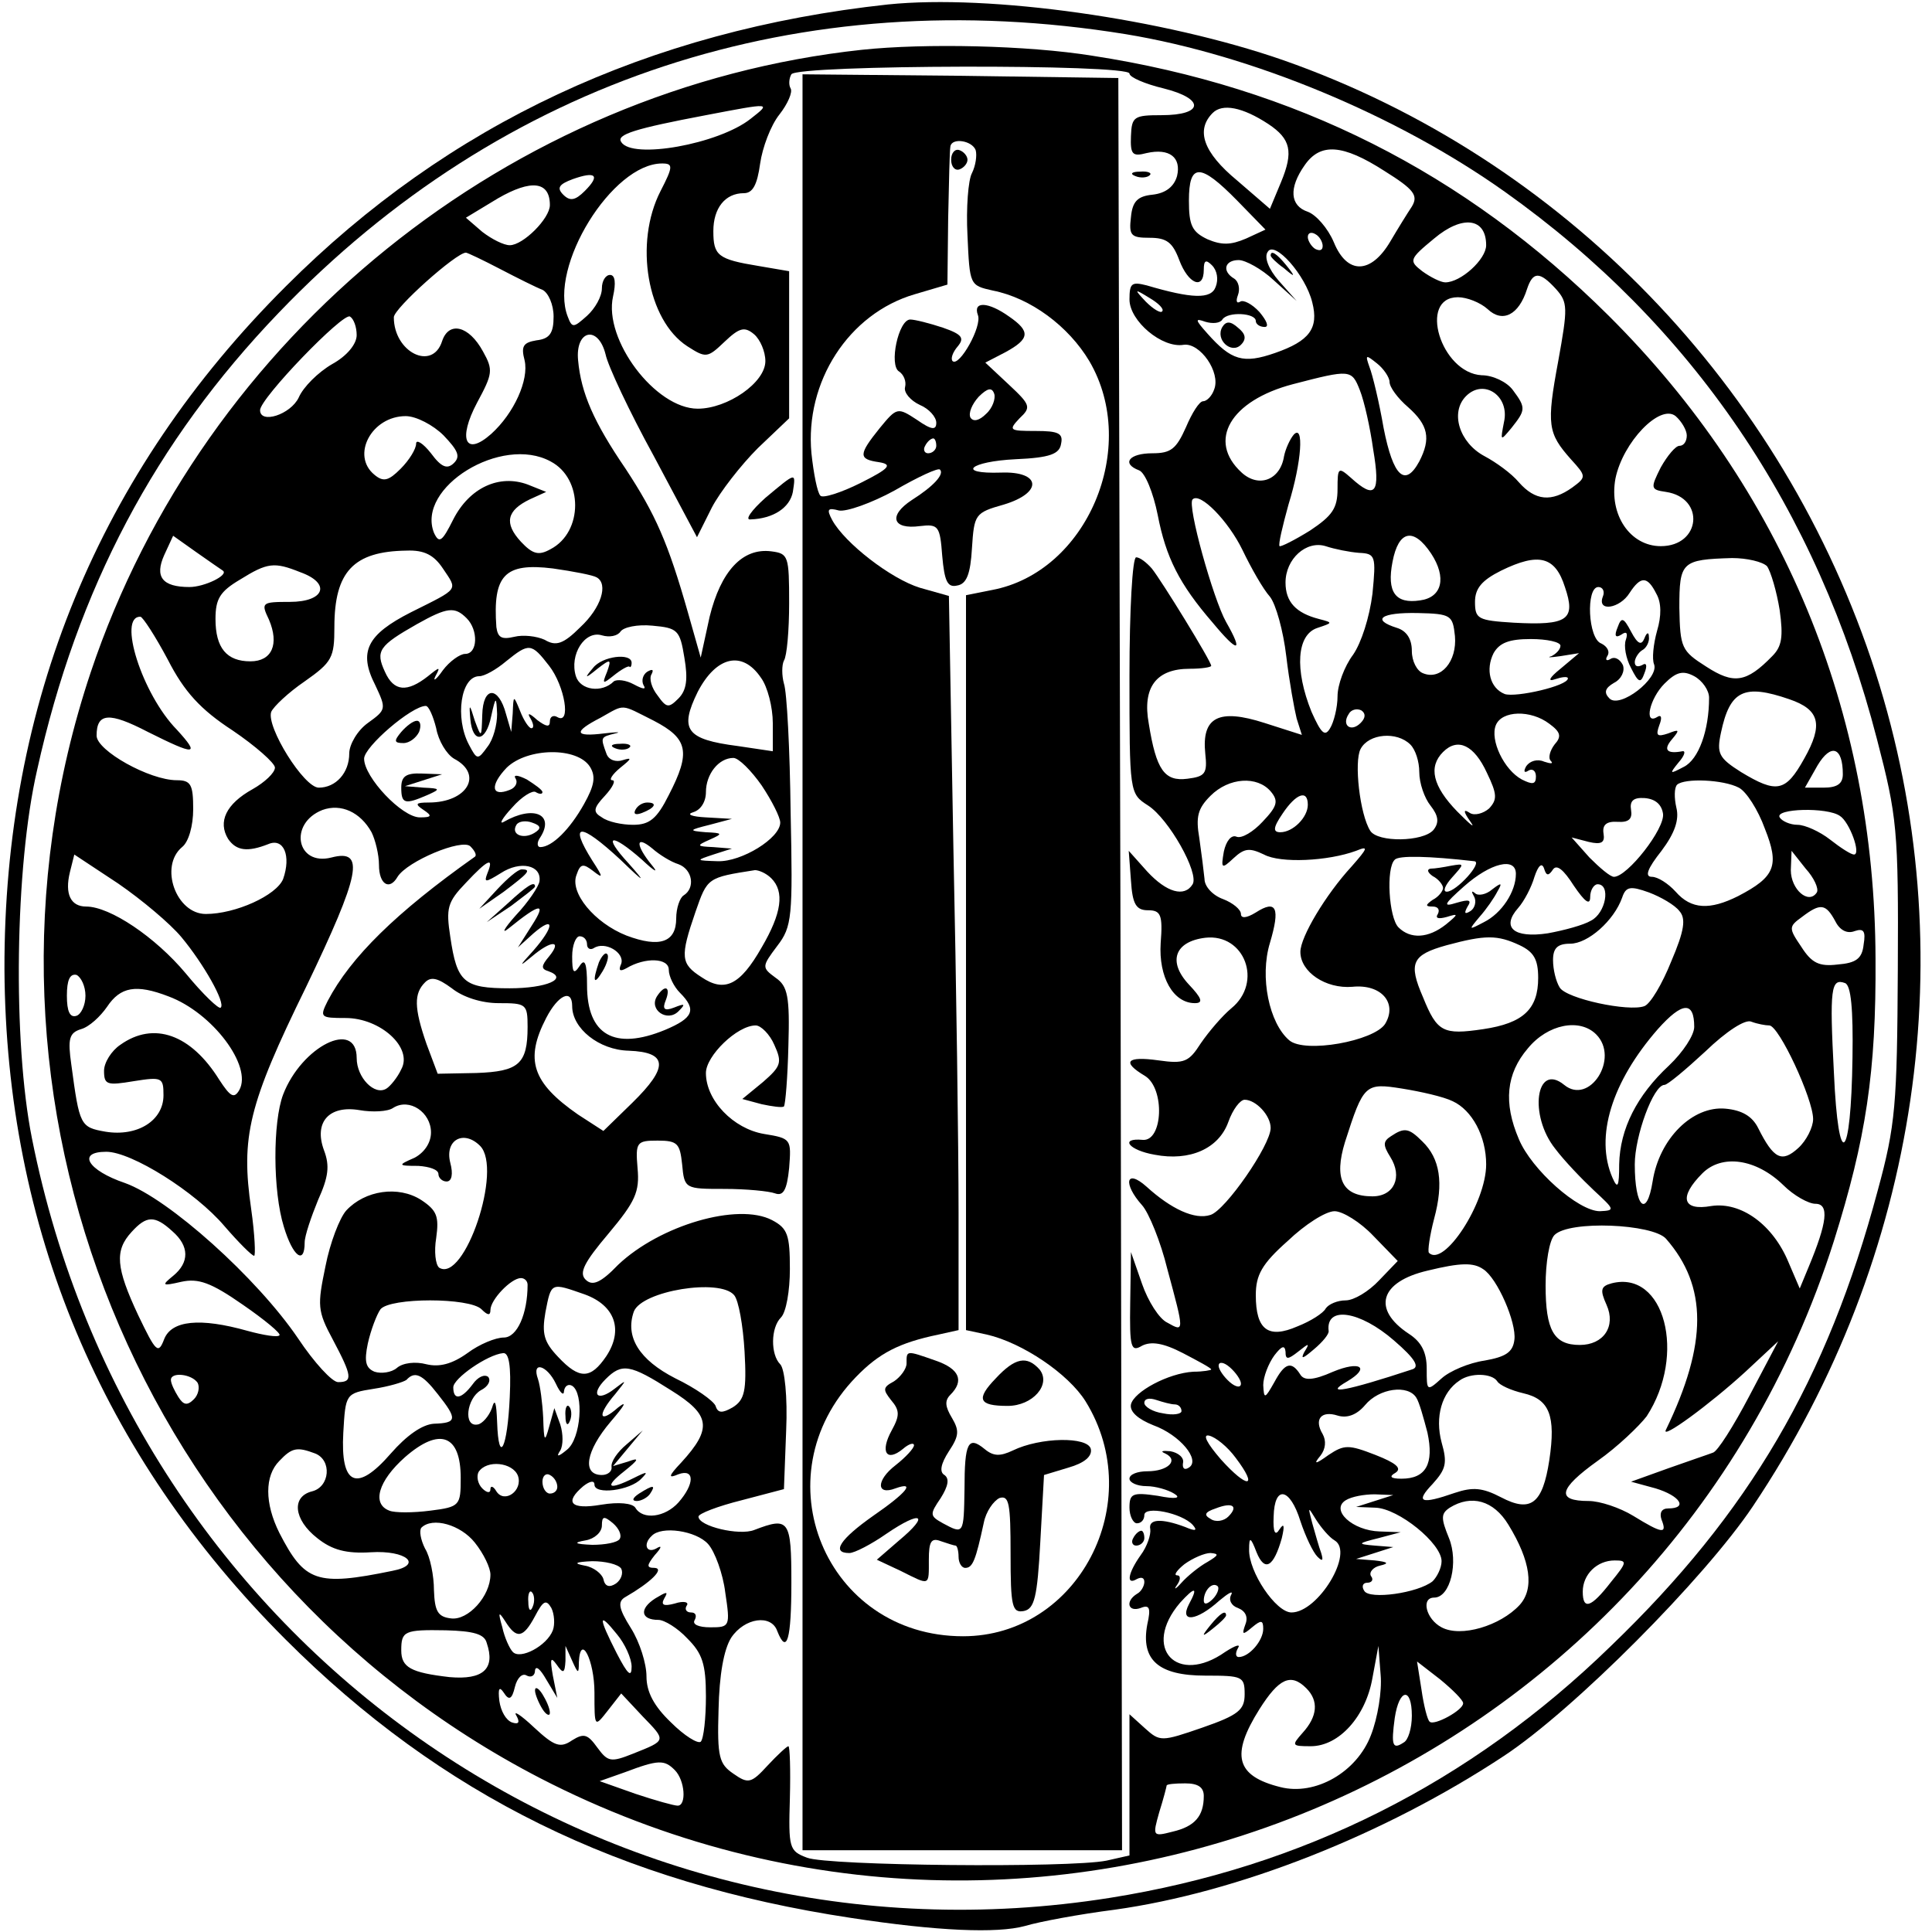 <?xml version="1.0" standalone="no"?>
<!DOCTYPE svg PUBLIC "-//W3C//DTD SVG 20010904//EN"
 "http://www.w3.org/TR/2001/REC-SVG-20010904/DTD/svg10.dtd">
<svg version="1.0" xmlns="http://www.w3.org/2000/svg"
 width="260pt" height="260pt" viewBox="0 0 260 260"
 preserveAspectRatio="xMidYMid meet">
<g transform="translate(0,260) scale(0.1,-0.1)"
fill="#000000" stroke="none">
<path d="M1195 2594 c-323 -35 -592 -161 -810 -379 -252 -251 -380 -563 -379
-920 2 -347 130 -653 378 -901 210 -210 450 -328 761 -375 117 -18 197 -21
234 -11 20 6 74 16 121 22 165 23 362 100 524 207 94 62 270 239 335 336 225
336 285 748 165 1122 -124 385 -421 692 -797 824 -161 56 -395 89 -532 75z
m320 -40 c170 -28 365 -109 510 -212 252 -179 421 -427 501 -737 27 -104 29
-121 28 -310 -1 -182 -3 -209 -27 -297 -68 -255 -173 -434 -359 -613 -190
-185 -416 -298 -674 -339 -680 -108 -1315 339 -1451 1022 -26 130 -23 366 7
496 54 244 159 442 325 615 301 314 702 446 1140 375z"/>
<path d="M1160 2533 c-473 -51 -886 -384 -1038 -838 -192 -575 66 -1209 605
-1488 678 -350 1510 -5 1741 723 43 137 57 227 56 380 -1 333 -125 632 -359
865 -194 193 -422 308 -695 350 -87 14 -225 17 -310 8z m360 -32 c0 -5 21 -14
46 -20 56 -14 54 -36 -3 -36 -37 0 -40 -2 -41 -28 -1 -25 2 -28 21 -23 31 7
47 -6 41 -31 -4 -14 -15 -23 -33 -25 -20 -2 -27 -9 -29 -30 -3 -25 0 -28 25
-28 23 0 31 -6 40 -30 12 -32 33 -41 33 -13 0 13 3 14 11 6 7 -7 9 -19 5 -29
-6 -17 -32 -16 -93 2 -20 5 -23 3 -23 -19 0 -29 44 -66 73 -61 22 3 50 -37 41
-60 -3 -9 -10 -16 -15 -16 -5 0 -15 -16 -23 -35 -13 -29 -20 -35 -45 -35 -32
0 -42 -14 -18 -23 8 -3 19 -30 25 -60 11 -57 29 -93 74 -145 34 -41 42 -41 18
1 -17 30 -53 158 -45 165 10 10 48 -29 67 -68 12 -25 28 -53 37 -63 8 -10 18
-46 22 -80 4 -34 11 -72 14 -84 l7 -22 -50 16 c-62 20 -85 8 -80 -41 3 -27 0
-31 -24 -34 -31 -4 -42 12 -52 74 -9 49 10 74 55 74 16 0 29 2 29 4 0 6 -67
115 -80 131 -7 8 -16 15 -21 15 -5 0 -9 -71 -9 -159 0 -158 0 -159 25 -175 28
-18 69 -91 60 -106 -11 -18 -35 -11 -61 17 l-25 28 3 -40 c2 -32 7 -40 23 -40
17 0 20 -6 17 -44 -3 -46 17 -81 46 -81 12 0 9 7 -8 25 -29 31 -19 58 22 63
53 6 78 -60 35 -95 -12 -10 -30 -31 -41 -47 -16 -25 -22 -28 -57 -23 -43 6
-50 -2 -18 -21 27 -17 24 -88 -3 -86 -32 3 -19 -14 16 -20 47 -9 86 8 99 44 6
17 16 30 22 30 15 0 35 -21 35 -38 0 -23 -61 -111 -81 -117 -21 -7 -53 8 -86
38 -28 25 -32 4 -6 -25 9 -10 25 -49 34 -86 23 -85 23 -85 0 -72 -11 5 -26 29
-34 52 l-15 43 -1 -68 c-1 -61 1 -67 16 -58 12 6 28 4 55 -10 21 -11 38 -20
38 -22 0 -1 -11 -3 -24 -3 -34 -2 -80 -27 -84 -44 -2 -10 10 -20 30 -28 36
-13 64 -47 48 -57 -6 -4 -9 -1 -8 6 2 7 -6 14 -17 16 -11 1 -14 0 -7 -3 19 -9
4 -24 -24 -24 -13 0 -24 -4 -24 -10 0 -5 10 -10 23 -10 12 0 29 -5 37 -10 10
-6 3 -8 -22 -3 -34 5 -38 3 -38 -16 0 -11 5 -21 10 -21 6 0 10 5 10 11 0 13
50 3 65 -13 7 -8 4 -9 -10 -3 -32 12 -50 11 -47 -3 1 -7 -4 -23 -13 -35 -17
-24 -20 -41 -5 -32 6 3 10 2 10 -4 0 -5 -4 -13 -10 -16 -16 -10 -12 -25 5 -19
12 5 14 0 9 -22 -9 -48 15 -69 78 -69 50 0 53 -1 53 -25 0 -21 -8 -28 -57 -45
-55 -19 -57 -19 -77 -1 l-21 19 0 -95 0 -95 -31 -7 c-50 -10 -375 -7 -403 4
-24 9 -25 13 -23 80 1 38 0 70 -2 70 -2 0 -15 -12 -28 -26 -22 -24 -26 -25
-46 -11 -19 13 -22 22 -20 86 1 47 7 81 17 97 18 27 54 32 62 9 13 -33 19 -11
19 65 0 85 -3 89 -50 71 -20 -8 -75 5 -75 18 0 4 26 14 58 22 l57 15 3 79 c2
45 -2 83 -8 89 -13 13 -13 49 1 63 7 7 12 36 12 65 0 46 -3 55 -24 66 -46 24
-151 -7 -207 -60 -24 -25 -35 -29 -44 -20 -9 9 -2 23 31 62 36 43 42 56 39 88
-3 35 -1 37 27 37 27 0 30 -4 33 -32 3 -33 4 -33 57 -33 29 0 60 -3 68 -6 11
-4 16 4 19 34 3 39 3 40 -34 46 -41 7 -78 45 -78 82 0 23 42 64 67 64 7 0 19
-12 25 -26 11 -24 9 -29 -15 -50 l-28 -23 26 -7 c14 -3 28 -5 30 -3 2 3 5 39
6 82 2 66 -1 80 -17 91 -19 14 -19 15 2 43 20 26 21 39 18 180 -1 84 -5 162
-9 173 -3 11 -3 25 0 31 4 6 7 41 7 77 0 64 -1 67 -24 70 -39 5 -68 -27 -83
-88 l-12 -55 -17 60 c-27 95 -44 133 -84 194 -43 63 -60 102 -64 146 -4 41 27
48 37 8 3 -15 32 -77 65 -137 l58 -109 20 40 c11 21 39 57 62 80 l42 40 0 99
0 99 -41 7 c-55 9 -61 14 -61 47 0 31 16 51 41 51 12 0 18 11 22 40 3 21 14
51 26 66 11 14 18 30 15 35 -3 5 -2 14 1 19 8 13 455 14 455 1z m-510 -61
c-43 -34 -160 -55 -174 -31 -7 10 19 18 114 36 89 17 88 17 60 -5z m697 -7
c30 -20 34 -37 17 -78 l-15 -36 -44 38 c-46 38 -56 68 -33 91 13 13 40 8 75
-15z m156 -63 c40 -25 46 -33 37 -48 -6 -9 -19 -30 -29 -47 -26 -44 -58 -45
-76 -1 -8 19 -24 37 -35 41 -24 8 -26 32 -4 63 21 30 51 28 107 -8z m-974 -27
c-36 -70 -18 -174 36 -209 25 -16 27 -16 50 6 20 19 27 21 40 10 8 -7 15 -23
15 -36 0 -29 -51 -64 -91 -64 -57 0 -127 93 -114 151 4 18 3 29 -4 29 -6 0
-11 -8 -11 -18 0 -11 -9 -27 -20 -37 -18 -16 -20 -17 -26 -1 -26 67 60 206
127 206 15 0 15 -4 -2 -37z m-102 0 c-13 -13 -20 -14 -29 -5 -9 9 -6 14 13 21
31 11 37 5 16 -16z m878 -13 l38 -39 -26 -12 c-21 -9 -33 -9 -52 -1 -21 10
-25 19 -25 52 0 51 15 51 65 0z m-925 -6 c0 -18 -36 -54 -54 -54 -8 0 -24 8
-37 18 l-22 19 43 26 c45 26 70 23 70 -9z m1260 -54 c0 -19 -34 -50 -55 -50
-6 0 -20 7 -31 15 -18 14 -18 16 16 44 38 32 70 28 70 -9z m-220 -1 c0 -6 -4
-7 -10 -4 -5 3 -10 11 -10 16 0 6 5 7 10 4 6 -3 10 -11 10 -16z m-14 -76 c9
-35 -4 -52 -50 -68 -43 -15 -59 -10 -91 26 -17 19 -17 21 -3 16 10 -3 20 -2
23 3 7 11 45 9 45 -2 0 -4 5 -8 12 -8 6 0 3 8 -7 20 -10 11 -22 17 -26 14 -5
-3 -6 1 -3 9 3 8 1 18 -5 22 -17 10 -13 25 6 25 9 0 31 -12 47 -27 l31 -28
-24 27 c-14 16 -20 32 -15 39 9 16 51 -31 60 -68z m-1093 45 c23 -12 49 -25
57 -28 8 -4 15 -20 15 -36 0 -22 -5 -30 -23 -32 -18 -3 -21 -8 -16 -27 6 -26
-14 -71 -45 -99 -35 -31 -45 -7 -19 42 21 39 22 44 8 69 -19 35 -46 41 -55 14
-13 -41 -65 -15 -65 32 0 12 84 87 97 87 2 0 23 -10 46 -22z m1421 -27 c16
-18 16 -25 3 -97 -16 -86 -14 -97 17 -132 21 -23 21 -24 2 -38 -28 -20 -50
-18 -72 7 -10 12 -31 27 -46 35 -34 18 -47 59 -25 81 24 24 59 0 51 -35 -5
-26 -5 -26 10 -8 19 24 20 27 2 51 -8 11 -27 20 -42 20 -55 3 -86 105 -32 105
12 0 30 -7 40 -16 20 -19 42 -8 53 27 8 24 17 24 39 0z m-530 -30 c-2 -3 -12
3 -22 13 -16 17 -16 18 5 5 12 -7 20 -15 17 -18z m-1084 -32 c0 -12 -13 -28
-33 -39 -19 -11 -39 -31 -45 -45 -11 -23 -52 -36 -52 -17 0 16 112 132 121
126 5 -3 9 -14 9 -25z m1390 -63 c0 -7 11 -22 25 -34 27 -24 31 -42 15 -73
-19 -35 -35 -21 -48 45 -6 35 -15 72 -19 82 -6 17 -5 17 10 5 9 -7 17 -19 17
-25z m-40 -11 c6 -15 14 -51 18 -80 10 -59 3 -68 -30 -38 -17 15 -18 14 -18
-15 0 -26 -7 -36 -37 -56 -21 -13 -39 -22 -41 -21 -2 2 4 27 12 56 18 58 21
109 7 94 -5 -6 -11 -19 -13 -29 -5 -32 -34 -43 -57 -22 -47 43 -15 97 69 119
77 20 79 20 90 -8z m440 -61 c0 -8 -4 -14 -10 -14 -5 0 -16 -13 -25 -29 -14
-28 -14 -30 7 -33 53 -8 47 -73 -7 -73 -41 0 -70 42 -61 91 10 49 60 101 81
84 8 -7 15 -19 15 -26z m-1673 0 c19 -20 23 -28 14 -37 -9 -9 -17 -6 -31 13
-11 14 -20 19 -20 13 0 -7 -9 -22 -21 -34 -16 -16 -23 -18 -35 -8 -32 26 -4
79 42 79 14 0 37 -12 51 -26z m144 -35 c44 -23 44 -95 0 -118 -16 -9 -24 -7
-40 10 -23 25 -19 42 12 57 l22 10 -25 10 c-38 14 -78 -4 -100 -47 -15 -30
-19 -33 -26 -18 -24 61 91 132 157 96z m-441 -147 c8 -6 -25 -22 -45 -22 -37
0 -47 14 -34 43 l12 26 31 -22 c17 -12 33 -23 36 -25z m1626 23 c21 -32 15
-59 -15 -63 -33 -5 -45 11 -37 52 8 42 28 47 52 11z m-97 1 c22 -1 23 -4 18
-55 -4 -32 -15 -66 -26 -82 -12 -16 -21 -41 -21 -56 0 -15 -5 -35 -10 -43 -7
-12 -12 -7 -25 22 -23 57 -20 104 8 113 21 7 21 7 2 12 -31 8 -45 23 -45 49 0
32 28 57 54 49 12 -4 32 -8 45 -9z m-1233 -21 c20 -30 23 -26 -43 -59 -59 -30
-71 -53 -48 -98 15 -32 15 -33 -10 -51 -14 -10 -25 -29 -25 -41 0 -26 -18 -46
-41 -46 -20 0 -71 82 -64 102 3 7 23 26 45 41 37 26 40 32 40 73 0 75 26 102
97 103 24 1 37 -6 49 -24z m1510 -25 c15 -44 4 -52 -69 -48 -48 3 -52 5 -52
28 0 18 9 29 35 42 51 25 73 19 86 -22z m272 28 c5 -7 13 -34 17 -59 5 -36 3
-49 -10 -62 -35 -36 -52 -38 -89 -14 -33 21 -35 25 -36 79 0 62 3 65 71 67 20
0 41 -5 47 -11z m-1974 -8 c42 -15 33 -40 -14 -40 -38 0 -39 -1 -28 -24 14
-33 4 -56 -25 -56 -32 0 -47 18 -47 57 0 27 6 37 33 53 37 23 46 24 81 10z
m399 -7 c16 -9 6 -41 -22 -67 -23 -23 -33 -26 -48 -17 -11 5 -29 7 -41 4 -17
-4 -22 -1 -24 13 -5 70 11 87 76 79 28 -4 54 -9 59 -12z m1426 -22 c7 -12 7
-30 1 -50 -5 -18 -7 -38 -4 -45 7 -19 -46 -60 -60 -46 -8 8 -6 14 6 21 10 5
15 16 12 24 -4 8 -11 12 -17 8 -5 -3 -7 -1 -4 4 4 6 0 13 -8 17 -18 6 -21 76
-4 76 6 0 9 -6 6 -13 -8 -21 23 -16 36 5 15 23 24 23 36 -1z m-1601 -33 c16
-16 15 -48 -2 -48 -7 0 -21 -10 -30 -22 -9 -13 -14 -16 -10 -8 7 13 6 13 -10
0 -28 -22 -46 -21 -58 6 -13 28 -8 35 43 64 41 23 51 24 67 8z m1330 -24 c3
-34 -19 -60 -43 -50 -8 3 -15 16 -15 30 0 16 -7 27 -20 31 -35 11 -22 21 28
20 45 -1 47 -3 50 -31z m-1732 -32 c22 -43 44 -67 87 -95 31 -21 57 -44 57
-50 0 -7 -14 -20 -30 -29 -36 -20 -47 -44 -33 -67 11 -16 26 -18 54 -7 21 9
31 -16 20 -47 -9 -22 -64 -47 -104 -47 -40 0 -63 64 -32 90 9 7 15 29 15 51 0
33 -3 39 -22 39 -37 0 -108 40 -108 60 0 31 17 32 69 5 64 -32 71 -32 39 3
-47 48 -80 153 -49 152 3 0 20 -26 37 -58z m695 3 c5 -29 3 -44 -8 -55 -13
-13 -16 -13 -28 4 -8 10 -12 23 -8 29 3 6 1 7 -6 3 -6 -4 -8 -12 -5 -18 4 -6
0 -6 -13 1 -11 6 -23 7 -27 4 -16 -16 -45 -12 -51 7 -9 29 12 62 35 55 10 -3
21 -1 25 5 4 6 23 10 43 8 34 -3 37 -6 43 -43z m1179 16 c0 -5 -6 -11 -12 -14
-7 -2 -2 -2 12 0 l25 4 -25 -21 c-15 -12 -18 -18 -7 -14 9 3 17 4 17 1 0 -10
-70 -26 -85 -21 -20 8 -26 33 -15 55 8 14 21 19 50 19 22 0 40 -4 40 -9z
m-1361 -27 c21 -27 30 -80 11 -69 -5 3 -10 1 -10 -6 0 -8 -5 -7 -17 2 -11 10
-14 10 -9 2 4 -7 5 -13 1 -13 -3 0 -10 10 -15 23 -9 22 -9 22 -10 -3 l-2 -25
-7 24 c-10 38 -31 38 -32 -1 -1 -31 -1 -32 -10 -8 -7 23 -8 24 -6 2 3 -33 21
-31 28 4 6 27 7 28 8 3 0 -14 -5 -34 -13 -44 -13 -18 -14 -18 -25 3 -19 36
-11 92 14 92 7 0 23 9 36 20 31 25 34 25 58 -6z m285 -16 c9 -12 16 -40 16
-61 l0 -38 -47 7 c-70 9 -79 22 -54 73 25 48 60 56 85 19z m1276 -27 c0 -44
-14 -83 -34 -93 -19 -10 -20 -10 -7 6 8 9 10 16 5 15 -21 -4 -26 2 -14 16 11
13 10 14 -5 8 -15 -5 -17 -3 -12 11 4 10 3 15 -3 11 -18 -11 -10 25 10 45 16
16 25 18 40 10 11 -6 20 -19 20 -29z m108 -2 c41 -14 46 -34 20 -80 -25 -45
-37 -47 -85 -18 -30 19 -33 25 -27 53 12 57 31 66 92 45z m-1821 -39 c3 -17
14 -35 24 -41 40 -21 18 -59 -34 -59 -18 0 -19 -2 -7 -10 12 -8 11 -10 -5 -10
-24 0 -75 54 -75 79 0 16 64 71 83 71 4 0 10 -14 14 -30z m293 10 c46 -24 50
-42 20 -100 -16 -32 -26 -40 -48 -40 -15 0 -34 4 -42 10 -12 7 -12 12 4 29 11
12 15 21 10 21 -5 0 0 8 11 17 15 12 16 14 3 10 -9 -3 -19 0 -22 9 -8 22 -8
22 12 27 9 2 2 2 -15 0 -40 -5 -42 2 -5 21 34 19 26 19 72 -4z m951 -3 c-13
-13 -26 -3 -16 12 3 6 11 8 17 5 6 -4 6 -10 -1 -17z m254 -1 c15 -11 17 -17 7
-28 -6 -8 -9 -18 -5 -22 4 -4 0 -4 -9 -1 -9 4 -19 1 -24 -6 -4 -7 -3 -10 3 -6
5 3 10 0 10 -8 0 -11 -5 -11 -19 -4 -24 13 -43 53 -35 73 8 20 47 21 72 2z
m-187 -28 c7 -7 12 -23 12 -37 0 -15 7 -35 15 -45 11 -14 12 -23 4 -33 -14
-16 -75 -17 -85 -1 -14 22 -22 93 -13 110 11 21 49 24 67 6z m103 -38 c14 -29
14 -36 3 -48 -8 -7 -20 -10 -26 -6 -9 6 -9 2 1 -12 7 -10 0 -4 -18 14 -33 34
-39 60 -19 80 20 20 42 9 59 -28z m479 -2 c0 -13 -8 -18 -26 -18 l-25 0 17 30
c18 30 34 25 34 -12z m-1686 10 c8 -13 6 -25 -8 -50 -19 -34 -43 -58 -59 -58
-4 0 -5 6 0 13 20 31 -9 44 -49 21 -7 -4 -2 5 11 19 13 15 28 24 32 21 5 -3 9
-3 9 0 0 3 -10 10 -21 17 -12 6 -19 7 -15 1 3 -5 0 -12 -8 -15 -25 -10 -27 6
-4 30 28 27 95 28 112 1z m231 -25 c14 -21 25 -43 25 -50 0 -21 -52 -53 -84
-52 -30 1 -30 1 -6 9 l25 8 -25 2 c-23 1 -23 2 -5 10 18 8 18 9 -5 10 -24 2
-23 3 5 10 l30 8 -35 2 c-19 1 -27 4 -17 7 10 3 17 14 17 27 0 24 17 46 37 46
7 0 24 -17 38 -37z m685 -8 c11 -13 9 -20 -11 -41 -12 -13 -28 -23 -35 -20 -7
3 -14 -6 -17 -20 -4 -23 -3 -24 13 -9 15 14 22 14 41 5 22 -12 86 -9 124 5 17
7 16 4 -6 -21 -35 -38 -69 -95 -69 -115 0 -27 34 -50 70 -47 39 4 61 -22 44
-50 -15 -23 -108 -40 -129 -22 -27 23 -40 85 -26 131 14 47 9 59 -19 41 -13
-8 -20 -8 -20 -2 0 6 -11 15 -24 20 -14 5 -25 17 -25 27 -1 10 -4 34 -7 55 -5
29 -2 40 15 57 25 25 63 27 81 6z m630 5 c10 -5 26 -30 35 -55 20 -50 14 -65
-36 -91 -38 -19 -63 -18 -84 6 -10 11 -24 20 -32 20 -10 0 -6 11 13 35 18 24
24 42 20 58 -3 13 -3 27 1 31 10 9 62 7 83 -4z m-580 -23 c0 -17 -20 -37 -37
-37 -10 0 -10 6 3 25 18 27 34 33 34 12z m478 -12 c3 -20 -48 -85 -66 -85 -5
0 -19 12 -33 26 l-24 27 23 -6 c17 -4 22 -1 20 11 -2 12 4 17 19 16 15 -1 20
4 18 16 -2 12 3 17 18 16 14 -1 23 -8 25 -21z m-1738 -25 c5 -10 10 -30 10
-44 0 -26 14 -35 25 -16 13 21 87 52 98 41 6 -6 9 -12 6 -14 -106 -75 -167
-135 -198 -194 -11 -22 -10 -23 24 -23 47 0 91 -40 75 -69 -5 -11 -15 -23 -20
-26 -16 -10 -40 15 -40 41 0 53 -74 16 -99 -49 -14 -37 -14 -130 1 -178 12
-40 28 -52 28 -21 0 9 9 35 18 57 14 31 16 46 8 67 -14 38 7 61 48 54 17 -3
38 -2 45 3 22 14 51 -6 51 -33 0 -14 -9 -27 -22 -34 -23 -10 -23 -11 5 -11 15
-1 27 -5 27 -11 0 -5 5 -10 11 -10 7 0 9 10 5 25 -8 31 18 45 40 23 31 -31
-21 -185 -55 -164 -5 4 -7 22 -4 40 4 29 1 37 -20 51 -31 20 -76 13 -101 -14
-9 -10 -22 -44 -28 -75 -11 -53 -11 -60 10 -99 26 -49 27 -57 7 -57 -8 0 -32
26 -54 59 -55 81 -174 188 -233 209 -50 17 -65 42 -25 42 34 0 120 -54 159
-100 19 -22 37 -40 40 -40 2 0 1 28 -4 63 -14 97 -4 140 74 299 73 152 80 186
34 174 -47 -12 -58 46 -12 64 25 9 51 -3 66 -30z m1976 22 c13 -8 29 -52 19
-52 -4 0 -18 9 -32 20 -14 11 -34 20 -44 20 -10 0 -21 5 -24 10 -7 12 64 14
81 2z m-1757 -23 c-15 -9 -32 -2 -24 11 3 5 13 6 21 3 12 -4 13 -8 3 -14z
m116 -36 c33 -32 35 -32 11 -5 -36 39 -24 42 18 5 17 -16 23 -19 13 -7 -22 27
-22 41 1 22 9 -8 25 -18 35 -21 19 -7 23 -32 7 -42 -5 -3 -10 -17 -10 -31 0
-32 -22 -40 -67 -23 -43 17 -77 58 -67 82 5 15 9 15 22 5 14 -11 14 -9 -1 14
-32 51 -17 52 38 1z m-591 -104 c30 -36 60 -89 53 -95 -2 -3 -24 18 -47 46
-41 49 -102 90 -134 90 -21 0 -29 17 -22 46 l6 24 59 -39 c32 -22 70 -54 85
-72z m1740 102 c12 -1 -24 -41 -37 -41 -6 0 -2 9 7 19 17 19 17 19 -1 16 -10
-2 -22 -4 -28 -4 -5 -1 -4 -5 3 -10 8 -4 14 -12 14 -16 0 -4 -6 -12 -14 -16
-10 -7 -10 -9 0 -9 7 0 10 -4 7 -10 -4 -6 1 -7 12 -4 16 5 16 4 -1 -10 -24
-19 -48 -20 -64 -4 -13 13 -17 80 -5 91 5 6 46 5 107 -2z m461 -42 c-11 -17
-35 4 -35 30 l1 26 19 -24 c11 -12 18 -27 15 -32z m-1789 26 c-5 -13 -3 -13
18 0 26 17 55 11 52 -11 -1 -7 -15 -28 -32 -46 -16 -18 -20 -26 -9 -17 42 34
51 35 31 4 l-19 -30 21 19 c29 25 28 9 0 -23 -20 -22 -20 -23 -2 -8 26 22 41
22 23 0 -11 -13 -11 -17 -1 -20 28 -10 -3 -23 -52 -23 -62 0 -71 8 -80 69 -6
39 -4 47 21 73 30 32 38 35 29 13z m1384 -1 c0 -24 -19 -53 -43 -65 -21 -11
-21 -11 -6 7 9 10 20 26 24 34 7 12 6 13 -7 3 -8 -7 -19 -9 -23 -5 -5 4 -5 2
-1 -5 3 -6 1 -15 -5 -19 -8 -5 -9 -3 -4 6 6 9 2 10 -15 5 -19 -6 -17 -2 10 22
36 32 70 40 70 17z m50 6 c5 7 14 0 28 -22 15 -22 22 -27 22 -15 0 9 5 17 10
17 18 0 11 -39 -9 -49 -10 -6 -36 -13 -58 -17 -46 -7 -63 8 -40 34 8 9 18 28
22 42 5 15 10 20 13 11 3 -10 6 -10 12 -1z m-1052 -12 c18 -18 14 -47 -13 -93
-29 -51 -50 -61 -81 -40 -28 18 -29 27 -8 88 16 46 16 46 80 56 5 0 15 -4 22
-11z m1222 -44 c9 -10 7 -26 -11 -68 -12 -30 -28 -57 -36 -60 -21 -8 -105 10
-114 25 -5 8 -9 24 -9 37 0 16 6 22 23 22 24 0 59 31 70 62 5 15 11 16 36 7
16 -6 35 -17 41 -25z m210 -14 c6 -12 16 -17 26 -13 12 4 15 0 12 -18 -2 -19
-10 -25 -35 -27 -25 -3 -35 2 -49 24 -17 25 -17 27 1 40 25 19 32 18 45 -6z
m-1680 -31 c0 -5 4 -8 9 -5 15 10 42 -6 37 -21 -4 -9 -2 -11 7 -6 25 15 57 14
57 -2 0 -9 7 -23 15 -31 23 -23 18 -34 -20 -50 -68 -28 -105 -7 -105 60 0 30
-3 37 -10 26 -8 -12 -10 -9 -10 13 0 15 5 27 10 27 6 0 10 -5 10 -11z m1255
-1 c19 -9 25 -19 25 -44 0 -42 -20 -61 -74 -69 -54 -8 -62 -4 -81 43 -20 46
-15 57 32 70 52 14 68 14 98 0z m-1930 -68 c0 -13 -6 -25 -12 -27 -9 -3 -13 6
-13 27 0 21 4 30 13 28 6 -3 12 -15 12 -28z m556 -10 c37 0 39 -1 39 -32 0
-50 -12 -60 -69 -62 l-52 -1 -15 40 c-17 49 -17 68 -2 83 8 8 17 6 36 -8 15
-12 40 -20 63 -20z m1822 -73 c-2 -142 -19 -155 -25 -21 -6 114 -4 128 15 121
8 -3 11 -35 10 -100z m-2266 82 c59 -22 113 -94 95 -126 -7 -12 -12 -9 -27 14
-38 61 -88 79 -133 47 -12 -8 -22 -24 -22 -35 0 -19 4 -20 40 -14 38 6 40 5
40 -19 0 -34 -35 -56 -78 -49 -34 6 -35 8 -46 90 -5 35 -3 43 13 48 11 3 26
17 35 30 18 27 39 31 83 14z m543 -13 c0 -30 36 -59 76 -60 53 -2 54 -22 5
-70 l-39 -38 -34 22 c-62 43 -72 74 -43 130 16 31 35 40 35 16z m1510 -28 c0
-11 -15 -34 -34 -52 -43 -40 -66 -85 -67 -133 0 -30 -2 -34 -9 -18 -24 55 -1
129 61 200 33 37 49 38 49 3z m101 2 c13 0 59 -99 59 -126 0 -11 -9 -29 -20
-39 -22 -20 -33 -15 -54 27 -8 16 -22 24 -44 26 -44 4 -89 -40 -98 -98 -8 -50
-24 -35 -24 23 0 38 25 107 40 107 4 0 28 20 55 45 28 27 54 44 62 40 8 -3 19
-5 24 -5z m-233 -12 c32 -32 -9 -96 -43 -68 -38 31 -48 -41 -12 -86 12 -16 36
-41 52 -56 28 -26 29 -27 8 -28 -29 0 -92 56 -109 97 -21 49 -17 88 12 122 27
33 70 41 92 19z m-193 -90 c26 -12 45 -47 45 -85 0 -52 -57 -139 -77 -119 -2
2 1 23 7 46 13 48 8 81 -16 104 -18 18 -24 19 -42 7 -11 -7 -11 -12 -1 -28 17
-27 5 -53 -24 -53 -41 0 -52 24 -37 73 25 78 27 80 77 72 25 -4 56 -11 68 -17z
m445 -113 c14 -14 34 -25 43 -25 19 0 16 -25 -9 -85 l-12 -29 -15 35 c-21 51
-64 82 -104 76 -39 -7 -44 12 -12 44 26 26 72 20 109 -16z m-552 -68 l33 -34
-25 -26 c-14 -15 -34 -27 -45 -27 -11 0 -23 -5 -27 -11 -3 -6 -20 -17 -38 -24
-39 -17 -56 -5 -56 42 0 27 8 42 43 73 23 22 51 40 63 40 11 0 35 -15 52 -33z
m-1616 6 c23 -20 23 -42 1 -60 -16 -13 -15 -14 11 -8 23 5 40 -1 83 -31 29
-20 52 -39 49 -41 -2 -3 -21 0 -43 6 -64 18 -102 14 -112 -11 -8 -21 -11 -18
-35 32 -30 64 -32 87 -9 112 20 22 31 23 55 1z m2010 -10 c56 -64 56 -141 0
-257 -8 -15 59 34 107 78 l44 41 -39 -74 c-21 -40 -43 -75 -49 -76 -5 -2 -32
-11 -60 -21 l-50 -18 33 -9 c33 -10 44 -27 17 -27 -9 0 -12 -6 -9 -15 8 -20 1
-19 -38 5 -18 11 -45 20 -60 20 -44 0 -41 16 12 54 27 19 56 47 66 60 54 83
24 197 -47 179 -15 -4 -16 -9 -7 -29 13 -29 -4 -54 -36 -54 -35 0 -46 20 -46
80 0 31 5 61 12 68 20 20 132 15 150 -5z m-246 -41 c19 -12 45 -72 42 -95 -2
-17 -12 -23 -40 -28 -21 -3 -47 -14 -58 -24 -20 -18 -20 -17 -20 13 0 22 -7
36 -24 47 -50 33 -39 70 25 85 45 11 62 11 75 2z m-1286 -21 c0 -39 -14 -71
-32 -71 -11 0 -33 -9 -49 -21 -21 -15 -38 -19 -55 -15 -15 4 -32 2 -40 -5 -7
-6 -21 -8 -30 -5 -12 5 -14 14 -9 38 4 18 12 39 17 46 13 16 120 16 136 0 8
-8 12 -9 12 -1 0 14 28 43 41 43 5 0 9 -4 9 -9z m77 -13 c41 -15 52 -48 29
-83 -21 -31 -36 -32 -65 -1 -19 20 -22 31 -17 60 8 41 7 40 53 24z m201 -1 c6
-7 12 -41 14 -76 3 -53 0 -65 -16 -75 -14 -8 -20 -8 -23 2 -3 7 -27 24 -54 37
-49 25 -68 56 -56 90 11 28 116 45 135 22z m888 -61 c29 -25 35 -36 24 -39
-88 -29 -120 -35 -87 -16 32 19 17 28 -19 13 -27 -12 -39 -12 -44 -4 -12 19
-21 16 -35 -10 -13 -23 -14 -23 -15 -4 0 11 7 29 15 40 10 13 14 14 15 5 0
-11 3 -11 17 0 15 12 16 12 8 -1 -5 -10 -1 -8 13 4 12 10 21 21 20 25 -4 34
42 27 88 -13z m-1190 -76 c-3 -69 -15 -93 -17 -34 -1 27 -3 33 -7 19 -4 -11
-13 -21 -19 -22 -20 -4 -15 35 4 46 10 5 14 13 10 18 -5 4 -14 0 -21 -10 -15
-20 -26 -22 -26 -4 0 12 46 44 67 46 8 1 11 -17 9 -59z m984 18 c0 -6 -7 -5
-15 2 -8 7 -15 17 -15 22 0 6 7 5 15 -2 8 -7 15 -17 15 -22z m-922 0 c6 -13
11 -17 11 -10 1 7 6 10 11 7 16 -10 12 -71 -7 -86 -12 -10 -15 -10 -9 -1 4 7
4 22 0 35 l-8 22 -7 -25 c-6 -22 -7 -20 -8 12 -1 20 -4 43 -7 52 -9 25 12 19
24 -6z m155 -9 c53 -33 56 -51 14 -97 -18 -19 -18 -22 -4 -16 22 8 22 -13 0
-38 -18 -20 -48 -24 -58 -7 -4 6 -22 8 -46 4 -41 -7 -50 3 -24 25 9 7 15 8 15
2 0 -14 48 -8 63 8 10 10 8 10 -10 1 -34 -17 -41 -13 -13 9 20 16 21 19 5 13
l-20 -6 20 24 20 24 -22 -19 c-12 -10 -21 -23 -20 -30 1 -6 -5 -11 -13 -11
-27 0 -22 32 12 72 18 21 23 29 10 19 -26 -23 -29 -11 -4 18 16 20 16 20 -1 7
-23 -18 -33 -8 -12 13 22 22 33 20 88 -15z m-637 10 c3 -6 1 -16 -5 -22 -9 -9
-14 -8 -21 3 -5 8 -10 18 -10 23 0 11 28 8 36 -4z m323 -15 c27 -34 26 -39 -5
-40 -16 -1 -37 -16 -58 -40 -46 -53 -68 -43 -64 28 3 52 3 53 41 59 20 3 40 9
44 12 11 12 21 8 42 -19z m1426 17 c3 -5 18 -12 35 -16 35 -8 44 -30 35 -90
-9 -59 -25 -71 -65 -50 -25 13 -38 14 -62 6 -46 -16 -54 -13 -30 12 18 20 20
28 12 56 -9 34 0 67 24 83 15 11 44 10 51 -1z m-109 -22 c4 -6 10 -28 15 -47
9 -42 -2 -62 -35 -62 -15 0 -17 3 -8 8 9 6 1 13 -27 24 -36 14 -42 14 -63 0
-18 -13 -21 -13 -11 -1 7 9 8 20 3 29 -12 20 -2 32 20 25 13 -4 26 1 37 14 19
23 58 28 69 10z m-325 -9 c5 0 9 -4 9 -9 0 -4 -11 -6 -25 -3 -14 2 -25 9 -25
14 0 6 7 7 16 4 9 -3 20 -6 25 -6z m-961 -99 c0 -37 -1 -39 -41 -44 -23 -3
-48 -3 -55 0 -24 9 -15 40 21 72 47 41 75 30 75 -28z m1043 27 c31 -41 16 -42
-20 -2 -19 22 -25 34 -16 32 9 -2 25 -15 36 -30z m-1239 6 c23 -9 20 -45 -4
-51 -28 -7 -25 -38 7 -63 20 -16 39 -21 72 -19 48 3 71 -17 29 -25 -102 -21
-118 -15 -152 51 -20 40 -20 77 0 97 17 18 24 19 48 10z m273 -30 c7 -20 -18
-38 -29 -21 -4 7 -8 8 -8 3 0 -6 -5 -5 -11 1 -6 6 -8 16 -5 22 11 17 46 13 53
-5z m53 -15 c0 -5 -4 -9 -10 -9 -5 0 -10 7 -10 16 0 8 5 12 10 9 6 -3 10 -10
10 -16z m1000 -46 c7 -21 17 -42 23 -48 7 -7 8 -5 5 5 -3 8 -8 26 -12 40 -6
23 -6 23 5 5 7 -11 18 -24 25 -28 27 -16 -22 -97 -58 -97 -21 0 -58 55 -57 85
0 17 2 17 10 -4 11 -27 23 -20 34 19 4 17 3 21 -3 12 -6 -10 -9 -4 -8 17 1 43
22 39 36 -6z m100 27 l-25 -8 26 -1 c31 -1 89 -48 89 -72 0 -9 -6 -21 -12 -27
-20 -16 -85 -25 -92 -13 -4 6 -2 11 4 11 6 0 9 4 5 9 -3 5 3 12 12 14 13 3 11
5 -7 7 l-25 2 25 8 25 8 -25 2 c-24 2 -23 3 5 10 l30 8 -28 1 c-37 1 -67 29
-46 42 8 5 25 8 39 8 l25 -1 -25 -8z m-197 -21 c-6 -6 -17 -8 -24 -3 -9 5 -8
9 7 14 23 9 31 3 17 -11z m377 -11 c30 -49 35 -86 15 -108 -26 -28 -79 -44
-105 -30 -21 11 -28 40 -10 40 22 0 33 48 20 80 -11 27 -11 33 1 41 29 18 59
10 79 -23z m-1196 -19 c-3 -5 -20 -8 -37 -8 -24 1 -26 3 -9 6 12 2 22 11 22
20 0 13 3 13 15 3 8 -7 12 -16 9 -21z m-195 -5 c12 -15 21 -34 21 -43 0 -29
-30 -62 -53 -59 -18 2 -22 10 -23 38 0 19 -5 45 -12 56 -6 12 -8 24 -5 28 15
15 53 4 72 -20z m314 -2 c9 -10 20 -40 23 -65 7 -46 6 -47 -20 -47 -16 0 -25
4 -21 10 3 6 1 10 -5 10 -6 0 -9 4 -6 9 4 5 -4 7 -16 3 -15 -4 -19 -2 -14 7 6
10 3 9 -12 0 -22 -14 -20 -29 4 -29 8 0 26 -11 39 -25 20 -20 25 -34 25 -78 0
-29 -3 -57 -7 -61 -4 -3 -22 8 -40 26 -23 22 -33 41 -33 62 0 17 -9 46 -21 65
-17 27 -18 36 -7 42 33 19 53 38 39 39 -11 0 -11 3 0 17 10 11 10 14 2 9 -13
-7 -18 6 -6 17 13 14 60 7 76 -11z m672 -24 c-11 -6 -27 -19 -35 -28 -8 -9
-11 -10 -6 -3 5 7 5 13 0 13 -5 0 0 7 10 15 11 8 27 15 35 15 12 -1 11 -3 -4
-12z m-789 -9 c3 -6 0 -15 -7 -20 -9 -6 -15 -4 -17 6 -2 7 -13 16 -25 18 -16
3 -13 5 10 6 17 0 35 -4 39 -10z m1332 -18 c-27 -35 -38 -38 -38 -13 0 23 19
42 43 42 17 0 17 -2 -5 -29z m-536 -23 c-7 -7 -12 -8 -12 -2 0 14 12 26 19 19
2 -3 -1 -11 -7 -17z m-915 -10 c-3 -8 -6 -5 -6 6 -1 11 2 17 5 13 3 -3 4 -12
1 -19z m883 3 c-13 -25 10 -23 41 5 12 10 19 14 16 8 -4 -7 0 -15 9 -18 10 -4
14 -12 10 -22 -5 -14 -4 -15 9 -4 12 10 15 10 15 -2 0 -16 -19 -38 -33 -38 -4
0 -5 5 -1 12 4 6 -3 4 -17 -5 -65 -46 -113 5 -61 66 20 22 25 22 12 -2z m-856
-35 c-8 -21 -44 -40 -54 -29 -4 4 -11 19 -14 33 -6 21 -5 22 4 8 15 -24 24
-23 40 7 11 21 15 23 22 11 4 -8 5 -22 2 -30z m106 -49 c0 -15 -5 -11 -20 18
-25 49 -25 57 0 26 11 -13 20 -33 20 -44z m-195 32 c12 -35 -5 -50 -50 -46
-52 6 -65 13 -65 36 0 26 4 28 60 27 37 -1 52 -5 55 -17z m124 -26 c2 40 21 3
21 -41 0 -47 0 -47 18 -24 l18 23 29 -31 c32 -33 32 -32 -13 -50 -30 -12 -34
-11 -48 8 -13 18 -18 20 -34 10 -16 -11 -24 -8 -51 17 -18 17 -29 24 -24 16 5
-9 3 -12 -6 -9 -8 3 -15 15 -17 29 -2 17 0 20 6 11 7 -11 11 -9 15 8 3 12 10
19 16 15 6 -3 11 0 11 7 1 7 7 2 15 -12 l15 -25 -6 30 c-4 23 -3 26 5 15 9
-13 11 -12 12 5 l0 20 9 -20 c8 -18 9 -18 9 -2z m1066 -98 c-19 -50 -75 -82
-122 -70 -60 15 -67 43 -28 105 26 41 42 49 63 28 17 -17 15 -38 -5 -60 -15
-17 -15 -18 11 -18 38 0 74 40 83 92 l8 43 3 -39 c2 -22 -4 -58 -13 -81z m124
43 c1 -9 -39 -31 -45 -25 -3 2 -8 22 -11 43 l-6 38 31 -24 c17 -14 31 -28 31
-32z m-69 -17 c0 -17 -5 -33 -11 -36 -15 -10 -17 -4 -12 33 6 40 23 42 23 3z
m-992 -73 c14 -14 16 -48 4 -48 -5 0 -30 7 -57 16 l-48 17 34 12 c45 17 53 17
67 3z m712 -35 c0 -27 -12 -41 -42 -48 -27 -7 -27 -6 -18 26 6 19 10 35 10 36
0 2 11 3 25 3 17 0 25 -5 25 -17z"/>
<path d="M1080 1305 l0 -1195 215 0 215 0 -2 1193 -3 1192 -212 3 -213 2 0
-1195z m233 1093 c2 -7 0 -21 -5 -31 -5 -9 -8 -47 -6 -84 3 -67 3 -67 34 -74
51 -10 102 -48 130 -95 68 -116 -3 -284 -131 -308 l-35 -7 0 -494 0 -495 28
-6 c48 -11 110 -53 133 -90 84 -136 -10 -316 -165 -316 -185 0 -274 215 -144
349 31 32 58 46 111 57 l27 6 0 158 c0 86 -3 308 -7 493 l-6 337 -39 11 c-39
12 -101 60 -118 91 -8 15 -6 17 9 13 10 -2 44 10 75 27 31 18 59 31 61 28 6
-6 -8 -22 -38 -41 -32 -21 -26 -40 11 -35 25 3 27 0 30 -40 3 -34 7 -43 20
-40 13 2 18 16 20 50 3 46 4 48 43 59 53 16 50 45 -4 43 -61 -2 -42 15 20 18
46 2 59 7 61 21 3 14 -4 17 -34 17 -36 0 -37 1 -22 17 16 15 15 18 -15 46
l-31 29 27 14 c33 18 34 28 5 48 -28 20 -49 21 -42 2 6 -15 -25 -70 -34 -62
-3 3 0 12 7 20 9 11 6 16 -20 25 -18 6 -38 11 -44 11 -16 0 -29 -62 -15 -70 6
-4 10 -13 8 -21 -2 -7 7 -18 20 -24 12 -5 22 -16 22 -24 0 -10 -6 -10 -26 4
-26 17 -27 17 -50 -11 -29 -36 -29 -42 -1 -46 18 -3 15 -8 -25 -28 -26 -13
-51 -21 -54 -17 -4 4 -9 29 -12 57 -9 96 50 188 139 214 l44 13 1 89 c1 49 2
92 3 97 2 12 29 8 34 -5z m14 -355 c-9 -9 -17 -11 -21 -5 -3 6 2 18 11 28 12
12 18 13 21 4 2 -6 -2 -19 -11 -27z m-67 -43 c0 -5 -5 -10 -11 -10 -5 0 -7 5
-4 10 3 6 8 10 11 10 2 0 4 -4 4 -10z"/>
<path d="M1280 2385 c0 -9 5 -15 11 -13 6 2 11 8 11 13 0 5 -5 11 -11 13 -6 2
-11 -4 -11 -13z"/>
<path d="M1220 765 c0 -7 -8 -18 -17 -24 -15 -8 -15 -11 -4 -25 12 -14 12 -21
1 -41 -16 -29 -7 -43 15 -25 8 7 15 9 15 5 0 -4 -11 -16 -25 -27 -26 -20 -26
-41 0 -31 28 10 15 -6 -30 -37 -44 -31 -57 -50 -32 -50 7 0 30 12 50 26 47 32
59 26 17 -9 l-30 -26 32 -15 c40 -20 38 -21 38 15 0 24 3 30 16 25 9 -3 18 -6
20 -6 2 0 4 -7 4 -15 0 -8 4 -15 9 -15 10 0 14 10 25 61 3 15 13 29 21 33 13
4 15 -7 15 -75 0 -71 2 -80 18 -77 14 3 18 18 22 93 l5 90 33 10 c21 6 32 15
30 25 -4 17 -68 16 -105 -2 -17 -8 -26 -8 -38 2 -22 18 -27 9 -27 -54 -1 -61
-1 -61 -29 -46 -18 10 -18 12 -3 34 10 16 12 26 5 31 -7 4 -5 15 6 32 14 21
14 28 4 45 -9 15 -10 23 -2 31 19 19 12 35 -20 46 -40 14 -39 14 -39 -4z"/>
<path d="M1340 745 c-27 -28 -23 -37 16 -37 34 0 59 29 43 49 -17 19 -33 16
-59 -12z"/>
<path d="M1528 2363 c7 -3 16 -2 19 1 4 3 -2 6 -13 5 -11 0 -14 -3 -6 -6z"/>
<path d="M1030 1930 c-19 -17 -28 -30 -20 -29 31 1 53 16 57 37 4 27 5 27 -37
-8z"/>
<path d="M1525 530 c-3 -5 -1 -10 4 -10 6 0 11 5 11 10 0 6 -2 10 -4 10 -3 0
-8 -4 -11 -10z"/>
<path d="M1710 2256 c0 -2 8 -10 18 -17 15 -13 16 -12 3 4 -13 16 -21 21 -21
13z"/>
<path d="M1645 2160 c-10 -17 12 -37 25 -24 8 8 6 15 -4 23 -10 9 -16 9 -21 1z"/>
<path d="M2177 1756 c-5 -12 -3 -15 5 -10 7 5 9 2 6 -7 -3 -8 0 -25 7 -38 10
-20 13 -21 18 -7 4 10 3 15 -3 11 -6 -3 -10 -2 -10 4 0 5 5 13 10 16 6 3 10
12 9 18 0 7 -3 6 -6 -2 -4 -10 -9 -8 -18 9 -10 19 -13 20 -18 6z"/>
<path d="M798 1701 c-12 -14 -11 -15 6 -1 18 14 19 13 13 -4 -7 -17 -6 -17 9
-5 10 8 19 13 21 12 1 -2 3 0 3 5 0 14 -40 9 -52 -7z"/>
<path d="M540 1615 c-10 -12 -10 -15 3 -15 8 0 17 7 21 15 3 8 2 15 -3 15 -5
0 -14 -7 -21 -15z"/>
<path d="M540 1540 c0 -22 5 -23 35 -10 18 8 18 9 -5 10 l-25 2 25 8 25 8 -27
1 c-22 1 -28 -4 -28 -19z"/>
<path d="M828 1593 c7 -3 16 -2 19 1 4 3 -2 6 -13 5 -11 0 -14 -3 -6 -6z"/>
<path d="M855 1510 c-3 -6 1 -7 9 -4 18 7 21 14 7 14 -6 0 -13 -4 -16 -10z"/>
<path d="M669 1403 l-24 -26 33 23 c33 25 38 30 24 30 -5 0 -19 -12 -33 -27z"/>
<path d="M683 1384 l-28 -25 33 22 c17 13 32 24 32 26 0 8 -11 1 -37 -23z"/>
<path d="M806 1305 c-9 -26 -7 -32 5 -12 6 10 9 21 6 23 -2 3 -7 -2 -11 -11z"/>
<path d="M884 1259 c-11 -18 14 -35 29 -20 10 10 9 11 -6 5 -13 -5 -16 -2 -11
10 7 18 -1 22 -12 5z"/>
<path d="M761 694 c0 -11 3 -14 6 -6 3 7 2 16 -1 19 -3 4 -6 -2 -5 -13z"/>
<path d="M860 590 c-9 -6 -10 -10 -3 -10 6 0 15 5 18 10 8 12 4 12 -15 0z"/>
<path d="M1629 413 c-13 -16 -12 -17 4 -4 9 7 17 15 17 17 0 8 -8 3 -21 -13z"/>
<path d="M720 325 c0 -5 5 -17 10 -25 5 -8 10 -10 10 -5 0 6 -5 17 -10 25 -5
8 -10 11 -10 5z"/>
</g>
</svg>
